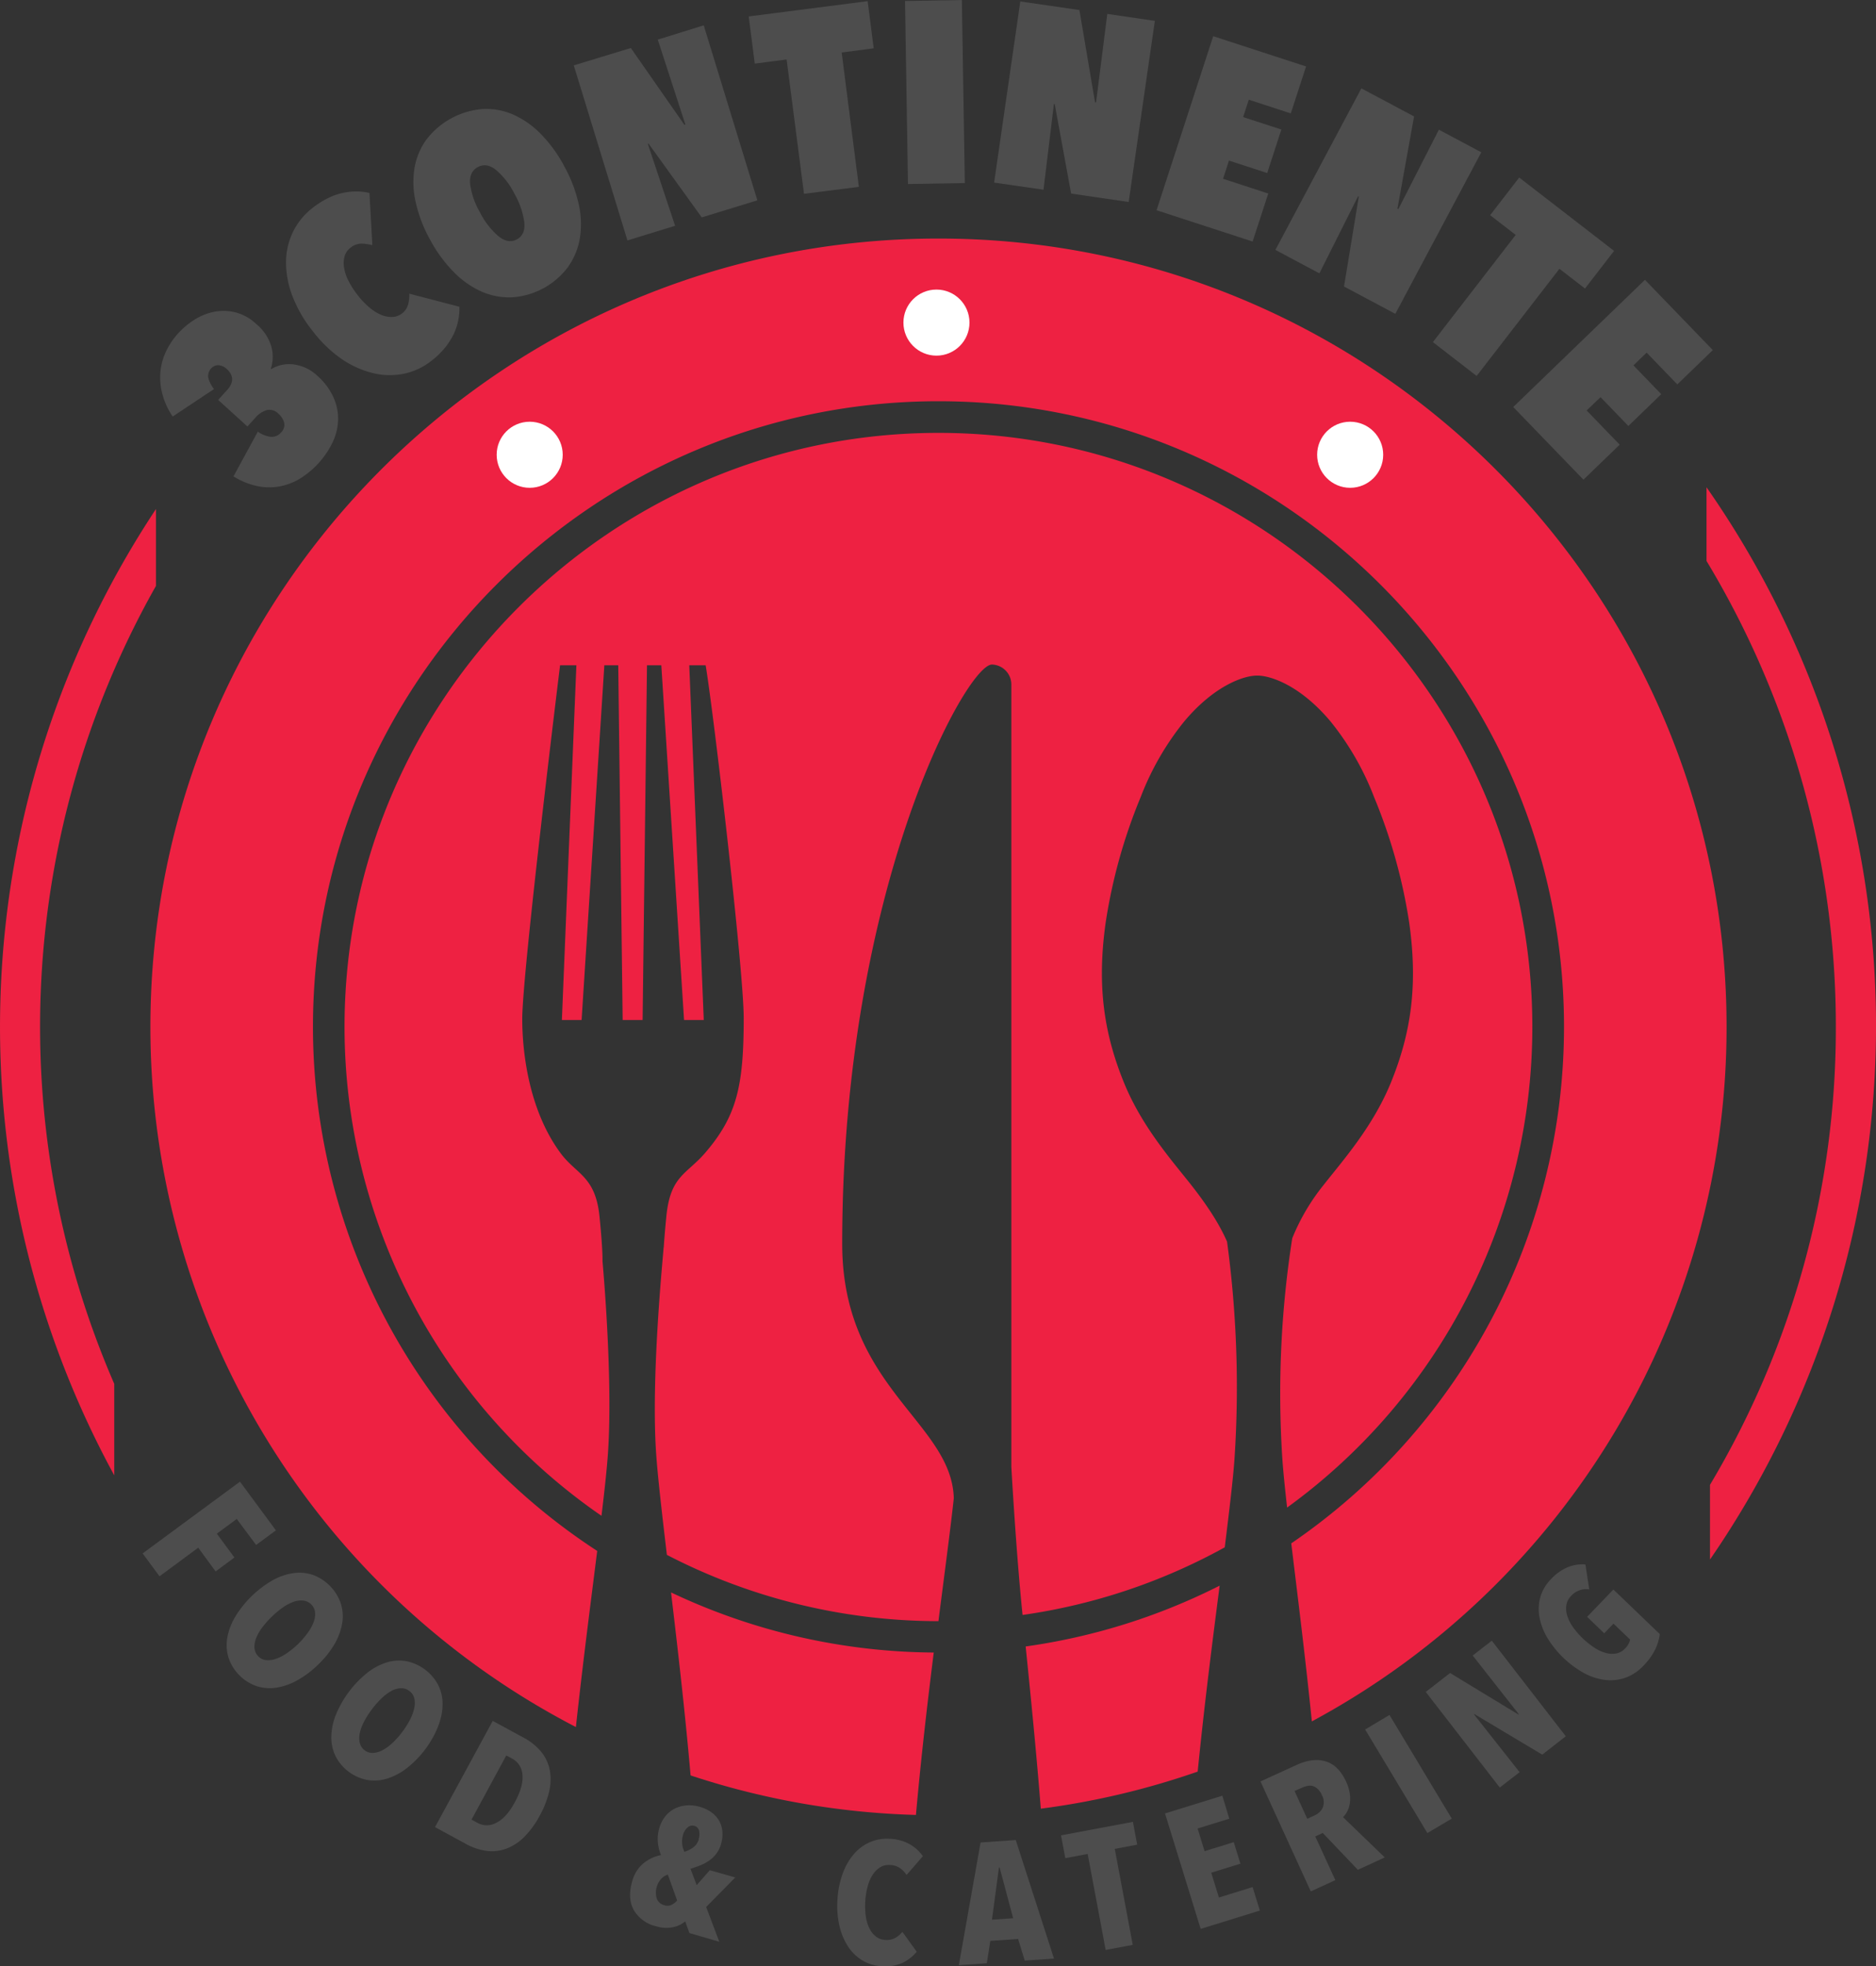 <svg xmlns="http://www.w3.org/2000/svg" viewBox="0 0 539.61 565.34"><rect x="0" y="0" width="539.61" height="565.34" fill="#333333" stroke="none"/><title>3continente</title><path d="M269.36,532.57c1.42-16,3.29-32.08,5.12-46.7a178.81,178.81,0,0,1-75.56-17.28c1.86,15.76,4,34,5.62,52.62A226.21,226.21,0,0,0,269.36,532.57Z" transform="translate(-5.9 -10.71)" style="fill:#ee2142"/><path d="M275.84,79.3C150.65,79.3,49.16,180.8,49.16,306A226.66,226.66,0,0,0,171.55,507.3c2-18.53,4.31-36.13,6.13-50.64A179.88,179.88,0,0,1,95.92,306c0-99.21,80.72-179.92,179.92-179.92S455.77,206.78,455.77,306a179.86,179.86,0,0,1-78.45,148.48c1.72,14.36,4,32.24,5.92,51.19A226.63,226.63,0,0,0,502.53,306C502.53,180.8,401,79.3,275.84,79.3Z" transform="translate(-5.9 -10.71)" style="fill:#ee2142"/><path d="M305.28,530.77a225.28,225.28,0,0,0,45.12-10.66c1.89-19,4.27-37.64,6.32-53.47a178.42,178.42,0,0,1-55.8,17.49C302.41,498.68,304,514.69,305.28,530.77Z" transform="translate(-5.9 -10.71)" style="fill:#ee2142"/><path d="M275.84,135.18C181.66,135.18,105,211.8,105,306a170.73,170.73,0,0,0,73.91,140.56c.89-7.37,1.56-13.54,1.87-18.08,1.49-22.05-1.58-55.14-1.58-55.14s.16-2.67-.86-12.85c-1.17-11.64-6.69-12.09-11.22-18.24-9.33-12.64-11-29.63-11-38.51C156.11,290.26,167,202,167,202h4.69l-4.17,102,5.67,0,6.54-102h4L185,304h5.74L192,202h4.12l6.54,102,5.67,0-4.17-102h4.71c2.24,13.18,11,88,10.95,101.53,0,19.63-2.05,28.09-11,38.57-5.43,6.33-10.07,6.61-11.24,18.26-.39,3.92-.61,6.69-.74,8.64h0c0,.14,0,.3-.06.45-.17,2.78-3.65,36.91-2.16,59,.45,6.65,1.63,16.89,3.1,29.34a170,170,0,0,0,78.11,19.06c1.78-13.94,3.42-26.18,4.42-35.33-.59-21.91-32.1-31.82-32.1-73.17,0-101.62,35.64-166.56,43.07-166.56a5.75,5.75,0,0,1,5.58,5.91V432.43s1.33,24.18,3.23,42.64a169.53,169.53,0,0,0,58.16-19.45C359.51,444.84,360.59,436,361,430a311.42,311.42,0,0,0-2.15-62.26c-2.1-4.82-5.37-10-10.28-16.27-5.52-7-14.12-16.66-19.32-29.33-6-14.67-7.78-28.42-5.34-46A154.46,154.46,0,0,1,334,239.91a80.15,80.15,0,0,1,12.47-21.69c8.77-10.49,17.35-13.3,21.05-13.25h.1c3.7,0,12.28,2.76,21.05,13.25a80.11,80.11,0,0,1,12.47,21.69,154.47,154.47,0,0,1,10.12,36.22c2.44,17.54.69,31.29-5.34,46-5.21,12.67-13.81,22.3-19.32,29.33a60.37,60.37,0,0,0-9,15.3A289.05,289.05,0,0,0,374.74,430c.25,3.68.74,8.49,1.38,14.19A170.66,170.66,0,0,0,446.66,306C446.66,211.8,370,135.18,275.84,135.18Z" transform="translate(-5.9 -10.71)" style="fill:#ee2142"/><path d="M497.76,437.65v21.48a270.36,270.36,0,0,0-1-308.31V172a259,259,0,0,1,37.2,134A256.07,256.07,0,0,1,497.76,437.65Z" transform="translate(-5.9 -10.71)" style="fill:#ee2142"/><path d="M38.76,408.61a257.71,257.71,0,0,1,12-229.43v-22.1a269.51,269.51,0,0,0-12,277.84Z" transform="translate(-5.9 -10.71)" style="fill:#ee2142"/><path d="M83.92,116.85a9.89,9.89,0,0,1,6.8-1.3,12.21,12.21,0,0,1,6.33,3.09,18.72,18.72,0,0,1,4.83,6.45,15,15,0,0,1,1.26,6.64,16.35,16.35,0,0,1-1.66,6.36,25.21,25.21,0,0,1-9.18,10.17,17.23,17.23,0,0,1-6,2.31,16.93,16.93,0,0,1-6.48-.11,20.89,20.89,0,0,1-6.76-2.78l7-12.86a8,8,0,0,0,3.62,1.48A3.51,3.51,0,0,0,86.8,135a3,3,0,0,0,.84-2.7A5,5,0,0,0,86,129.69a3.56,3.56,0,0,0-3.34-1.07,7,7,0,0,0-3.34,2.24l-2.25,2.48-8.42-7.64,2.55-2.81q3-3.3-.14-6.15a4.16,4.16,0,0,0-.9-.61,3.83,3.83,0,0,0-1.12-.37,2.59,2.59,0,0,0-1.26.11,3.15,3.15,0,0,0-1.89,3.8,10.22,10.22,0,0,0,1.56,2.92l-11.88,7.89a21.07,21.07,0,0,1-3-6.61,18.68,18.68,0,0,1-.52-6.34,17.43,17.43,0,0,1,1.64-5.84,21.35,21.35,0,0,1,3.49-5.17,22.5,22.5,0,0,1,4.58-3.83,16.62,16.62,0,0,1,5.6-2.3,14.34,14.34,0,0,1,6.13.1,13.7,13.7,0,0,1,6.14,3.41A13.17,13.17,0,0,1,84,110.56a10.89,10.89,0,0,1-.2,6.14Z" transform="translate(-5.9 -10.71)" style="fill:#4d4d4d"/><path d="M95.85,105.91a37.56,37.56,0,0,1-5.81-10,27.17,27.17,0,0,1-1.87-9.69,20.17,20.17,0,0,1,1.92-8.66,19.41,19.41,0,0,1,5.64-7,24.52,24.52,0,0,1,4.6-2.92,18.28,18.28,0,0,1,8.32-1.88,16,16,0,0,1,3.52.44l.83,15a14.45,14.45,0,0,0-3.1-.44A5,5,0,0,0,106.65,82,4.62,4.62,0,0,0,105,84.48a7.58,7.58,0,0,0-.12,3.27,13.11,13.11,0,0,0,1.32,3.83,24.66,24.66,0,0,0,2.64,4.07,23.5,23.5,0,0,0,3.3,3.46,13.12,13.12,0,0,0,3.38,2.12,7.36,7.36,0,0,0,3.23.62,4.78,4.78,0,0,0,2.77-1,4.9,4.9,0,0,0,1.8-2.7,9.83,9.83,0,0,0,.3-3l14.43,3.76a18.26,18.26,0,0,1-.32,3.8,16.44,16.44,0,0,1-1.25,3.88,20,20,0,0,1-2.42,3.9,23,23,0,0,1-3.92,3.85,19.1,19.1,0,0,1-8.1,3.84,20.38,20.38,0,0,1-8.92-.2,27.7,27.7,0,0,1-9-4.08A36.94,36.94,0,0,1,95.85,105.91Z" transform="translate(-5.9 -10.71)" style="fill:#4d4d4d"/><path d="M129.52,79.47a40.11,40.11,0,0,1-4.09-10.8,25.59,25.59,0,0,1-.28-9.77,19.31,19.31,0,0,1,3.49-8.17,22.59,22.59,0,0,1,16.1-8.67,19.34,19.34,0,0,1,8.74,1.58,25.64,25.64,0,0,1,8,5.61,40.15,40.15,0,0,1,6.77,9.35,40.53,40.53,0,0,1,4.11,10.83,26,26,0,0,1,.32,9.83,19.89,19.89,0,0,1-3.44,8.27,21.83,21.83,0,0,1-16.1,8.67,19.88,19.88,0,0,1-8.8-1.68,26,26,0,0,1-8-5.67A40.48,40.48,0,0,1,129.52,79.47Zm14.4-7.76a22.73,22.73,0,0,0,5.25,6.84q2.82,2.33,5.37,1t2.16-5a22.76,22.76,0,0,0-2.83-8.14,22.17,22.17,0,0,0-5.21-6.77q-2.78-2.26-5.33-.88t-2.19,4.94A22.14,22.14,0,0,0,143.92,71.71Z" transform="translate(-5.9 -10.71)" style="fill:#4d4d4d"/><path d="M192.45,52l-.21.07,7.85,23.56-13.71,4.21L170.94,29.51l16.41-5,15.41,22.1.28-.09L195.1,22.1,208.32,18l15.43,50.31-16,4.91Z" transform="translate(-5.9 -10.71)" style="fill:#4d4d4d"/><path d="M252.94,64.44l-15.78,2-5-38.63L223,29l-1.74-13.56,34.21-4.4,1.74,13.56L248,25.81Z" transform="translate(-5.9 -10.71)" style="fill:#4d4d4d"/><path d="M266.22,11l16.35-.27.85,52.62-16.35.27Z" transform="translate(-5.9 -10.71)" style="fill:#4d4d4d"/><path d="M309.27,40.6l-.22,0-3,24.66-14.2-2.05,7.53-52.08,17,2.46,4.5,26.56.29,0,3.23-25.44,13.68,2-7.53,52.08L314,66.37Z" transform="translate(-5.9 -10.71)" style="fill:#4d4d4d"/><path d="M354.87,21.12l26.71,8.7-4.4,13.5L365.1,39.38l-1.63,5,11,3.57-4.07,12.51-11-3.57-1.7,5.23,13,4.24L366.2,80.16l-27.63-9Z" transform="translate(-5.9 -10.71)" style="fill:#4d4d4d"/><path d="M396.75,67.22l-.2-.1L385.41,89.31l-12.66-6.74,24.73-46.45,15.16,8.07L407.86,70.7l.26.14L419.78,48l12.2,6.5-24.73,46.45-14.76-7.86Z" transform="translate(-5.9 -10.71)" style="fill:#4d4d4d"/><path d="M430.64,118.81l-12.59-9.73,23.82-30.82-7.35-5.68,8.36-10.82,27.29,21.09-8.36,10.82L454.45,88Z" transform="translate(-5.9 -10.71)" style="fill:#4d4d4d"/><path d="M479.05,91.17l19.52,20.2-10.21,9.87-8.83-9.14-3.79,3.67,8,8.28-9.46,9.14-8-8.28-4,3.82,9.5,9.84-10.42,10.07-20.2-20.9Z" transform="translate(-5.9 -10.71)" style="fill:#4d4d4d"/><path d="M74,447.46l-5.73,4.23,5.06,6.86-5.41,4-5-6.82-11.14,8.22-4.85-6.58,28-20.63,10.33,14-5.69,4.2Z" transform="translate(-5.9 -10.71)" style="fill:#4d4d4d"/><path d="M97.43,489.32a27.82,27.82,0,0,1-6.07,4.57,17.92,17.92,0,0,1-6.07,2.1,12.41,12.41,0,0,1-5.68-.49,13,13,0,0,1-8-8.21,12.41,12.41,0,0,1-.33-5.69,17.9,17.9,0,0,1,2.27-6,30.3,30.3,0,0,1,10.75-10.49,17.31,17.31,0,0,1,6-2.07,12.27,12.27,0,0,1,5.65.53,13.37,13.37,0,0,1,8,8.25,12.28,12.28,0,0,1,.37,5.66,17.71,17.71,0,0,1-2.22,6A27.3,27.3,0,0,1,97.43,489.32Zm-5.77-5.93a23.6,23.6,0,0,0,2.76-3.18,13.35,13.35,0,0,0,1.69-3.09,6.28,6.28,0,0,0,.42-2.77,3.68,3.68,0,0,0-1.07-2.26,3.77,3.77,0,0,0-2.25-1.15,6.13,6.13,0,0,0-2.8.33,12.72,12.72,0,0,0-3.11,1.62,25.09,25.09,0,0,0-3.24,2.69,25.58,25.58,0,0,0-2.8,3.18,12.7,12.7,0,0,0-1.73,3.08,6.36,6.36,0,0,0-.42,2.8,3.7,3.7,0,0,0,1.07,2.3,3.61,3.61,0,0,0,2.25,1.12,6.52,6.52,0,0,0,2.8-.36,13.35,13.35,0,0,0,3.15-1.62A23.93,23.93,0,0,0,91.66,483.39Z" transform="translate(-5.9 -10.71)" style="fill:#4d4d4d"/><path d="M128.21,513.69a27.84,27.84,0,0,1-5.31,5.44,17.93,17.93,0,0,1-5.68,3,12.41,12.41,0,0,1-5.69.38,13,13,0,0,1-9.14-6.9A12.41,12.41,0,0,1,101.2,510a17.91,17.91,0,0,1,1.33-6.29,30.3,30.3,0,0,1,9-12,17.31,17.31,0,0,1,5.62-3,12.25,12.25,0,0,1,5.66-.34,13.36,13.36,0,0,1,9.18,6.93,12.28,12.28,0,0,1,1.22,5.54,17.69,17.69,0,0,1-1.29,6.23A27.29,27.29,0,0,1,128.21,513.69Zm-6.6-5a23.56,23.56,0,0,0,2.25-3.56,13.36,13.36,0,0,0,1.2-3.31,6.28,6.28,0,0,0,0-2.8,3.68,3.68,0,0,0-1.4-2.08,3.77,3.77,0,0,0-2.4-.8,6.12,6.12,0,0,0-2.72.75A12.69,12.69,0,0,0,115.7,499a25.18,25.18,0,0,0-2.79,3.15,25.58,25.58,0,0,0-2.28,3.57,12.69,12.69,0,0,0-1.24,3.31,6.36,6.36,0,0,0,0,2.84,3.7,3.7,0,0,0,1.41,2.11,3.6,3.6,0,0,0,2.4.76,6.53,6.53,0,0,0,2.71-.78,13.3,13.3,0,0,0,2.87-2.08A23.94,23.94,0,0,0,121.61,508.7Z" transform="translate(-5.9 -10.71)" style="fill:#4d4d4d"/><path d="M161.16,532.76a26.69,26.69,0,0,1-4.17,5.83,14.92,14.92,0,0,1-5,3.5,12,12,0,0,1-5.72.86,16.43,16.43,0,0,1-6.42-2.09l-8.82-4.79,16.6-30.54,8.82,4.79a16.45,16.45,0,0,1,5.24,4.25,11.89,11.89,0,0,1,2.38,5.29,15.17,15.17,0,0,1-.25,6.12A27.4,27.4,0,0,1,161.16,532.76ZM154,528.88q2.51-4.62,2.17-7.85a5.57,5.57,0,0,0-2.91-4.63l-1.73-.94-10,18.46,1.73.94a5.57,5.57,0,0,0,5.47-.08Q151.61,533.33,154,528.88Z" transform="translate(-5.9 -10.71)" style="fill:#4d4d4d"/><path d="M204.2,566.53l-1.2-3.35a8.05,8.05,0,0,1-3.54,1.68,9.76,9.76,0,0,1-4.83-.27,10.07,10.07,0,0,1-6.4-4.62q-1.89-3.34-.51-8.21a10.08,10.08,0,0,1,3.21-5.24,11.56,11.56,0,0,1,5.09-2.41,13.13,13.13,0,0,1-.9-3.75,10.9,10.9,0,0,1,.41-3.94,9.51,9.51,0,0,1,1.74-3.46,8.31,8.31,0,0,1,2.72-2.21,9.05,9.05,0,0,1,3.41-.92,10.84,10.84,0,0,1,3.79.41,10.64,10.64,0,0,1,3.24,1.5,7.86,7.86,0,0,1,2.24,2.37,7.58,7.58,0,0,1,1,3.1,9.57,9.57,0,0,1-.37,3.7,8.2,8.2,0,0,1-1.33,2.76,9.43,9.43,0,0,1-2.06,2,12.19,12.19,0,0,1-2.57,1.39q-1.39.55-2.82,1l1.77,4.69,3.78-4.29,7.33,2.08-8.38,8.5,3.78,10ZM198,549.73a4.33,4.33,0,0,0-1.77,1.06,5.93,5.93,0,0,0-1.4,5.88,3.12,3.12,0,0,0,2.15,1.86,2.78,2.78,0,0,0,2.2-.17,5.29,5.29,0,0,0,1.49-1.19Zm8.86-10.2a4.68,4.68,0,0,0,.11-2.44,1.81,1.81,0,0,0-1.34-1.37,2,2,0,0,0-2,.5,4.39,4.39,0,0,0-1.29,2.14,6.91,6.91,0,0,0,.42,4.81,8.27,8.27,0,0,0,2.51-1.25A4.27,4.27,0,0,0,206.91,539.53Z" transform="translate(-5.9 -10.71)" style="fill:#4d4d4d"/><path d="M265.58,575.06a12.14,12.14,0,0,1-6.13,1,11.94,11.94,0,0,1-5.58-1.71,13,13,0,0,1-4.11-4.06,18.42,18.42,0,0,1-2.44-6,25.61,25.61,0,0,1-.53-7.44,26,26,0,0,1,1.49-7.38,18.07,18.07,0,0,1,3.19-5.6,12.87,12.87,0,0,1,4.6-3.44,12.1,12.1,0,0,1,5.75-1,12.82,12.82,0,0,1,5.89,1.64,11.71,11.71,0,0,1,3.65,3.36l-4.7,5.4a7.49,7.49,0,0,0-1.92-2,5.43,5.43,0,0,0-2.8-.87,4.74,4.74,0,0,0-2.85.65,7,7,0,0,0-2.16,2.15,11.41,11.41,0,0,0-1.46,3.35,21.29,21.29,0,0,0-.68,4.21,21,21,0,0,0,.13,4.24,11.75,11.75,0,0,0,1,3.51,6.81,6.81,0,0,0,1.89,2.44,4.86,4.86,0,0,0,2.77,1,5.08,5.08,0,0,0,2.87-.6,6.42,6.42,0,0,0,2-1.74l4.13,5.73A12,12,0,0,1,265.58,575.06Z" transform="translate(-5.9 -10.71)" style="fill:#4d4d4d"/><path d="M300.65,574.45l-1.9-6.22-8,.56-1,6.42-8.05.56,6.25-35.28,10.12-.7,11,34.08Zm-7.22-26.76h-.2l-2,15,6.09-.42Z" transform="translate(-5.9 -10.71)" style="fill:#4d4d4d"/><path d="M326.55,542.33l5.17,27.6-7.79,1.46-5.17-27.6L312.32,545l-1.23-6.56,20.68-3.88,1.23,6.56Z" transform="translate(-5.9 -10.71)" style="fill:#4d4d4d"/><path d="M351.26,565.34,341,532.14l16.49-5.1,2,6.61-9.11,2.82,2,6.52,8.39-2.6,1.92,6.19-8.39,2.6,2.21,7.13,9.69-3,2.09,6.75Z" transform="translate(-5.9 -10.71)" style="fill:#4d4d4d"/><path d="M396.47,548.35l-10.1-10.6-2.15,1L390,551.32l-7.07,3.23-14.46-31.61,10.39-4.75q4.72-2.15,8.42-1t5.87,5.93a12.11,12.11,0,0,1,1,3.31,9.43,9.43,0,0,1,0,2.86,7.37,7.37,0,0,1-.75,2.29,6.39,6.39,0,0,1-1.19,1.63l12,11.58Zm-10.36-21.5a5.26,5.26,0,0,0-1.24-1.81,3.56,3.56,0,0,0-1.45-.8,3.33,3.33,0,0,0-1.49,0,6.34,6.34,0,0,0-1.38.44l-2.29,1,3.66,8,2.16-1a4.59,4.59,0,0,0,2.29-2.21A4.17,4.17,0,0,0,386.11,526.85Z" transform="translate(-5.9 -10.71)" style="fill:#4d4d4d"/><path d="M416.47,537.78,398.57,508l7-4.18,17.91,29.8Z" transform="translate(-5.9 -10.71)" style="fill:#4d4d4d"/><path d="M449.51,515.23,430,503.57l-.12.09L443,520.27l-5.71,4.42L416,497.2l7-5.44,19.64,11.93.12-.09-13.26-16.87,5.5-4.26,21.28,27.48Z" transform="translate(-5.9 -10.71)" style="fill:#4d4d4d"/><path d="M482,485a18.56,18.56,0,0,1-3.38,4.66,13.31,13.31,0,0,1-5.13,3.43,12.93,12.93,0,0,1-5.78.67,17.16,17.16,0,0,1-6.08-1.92,28.51,28.51,0,0,1-10.71-10.29,18,18,0,0,1-2.24-6,12.79,12.79,0,0,1,.32-5.75,12.11,12.11,0,0,1,3-5,13.74,13.74,0,0,1,5.08-3.55,10.86,10.86,0,0,1,4.85-.69l1.1,7.15a5.86,5.86,0,0,0-5.21,1.88,4.88,4.88,0,0,0-1.38,2.68,6.82,6.82,0,0,0,.28,3.08,11.7,11.7,0,0,0,1.65,3.24,21.87,21.87,0,0,0,2.75,3.17,23.37,23.37,0,0,0,3.26,2.63,11.64,11.64,0,0,0,3.27,1.56,6.94,6.94,0,0,0,3.07.21,4.68,4.68,0,0,0,2.62-1.46,4.76,4.76,0,0,0,1.44-2.56L470,477.57l-2.66,2.77-4.92-4.73,7.55-7.86,13.35,12.82A14.2,14.2,0,0,1,482,485Z" transform="translate(-5.9 -10.71)" style="fill:#4d4d4d"/><circle cx="269.36" cy="92.76" r="9.5" style="fill:#fff"/><circle cx="152.36" cy="130.76" r="9.5" style="fill:#fff"/><circle cx="388.36" cy="130.76" r="9.5" style="fill:#fff"/></svg>